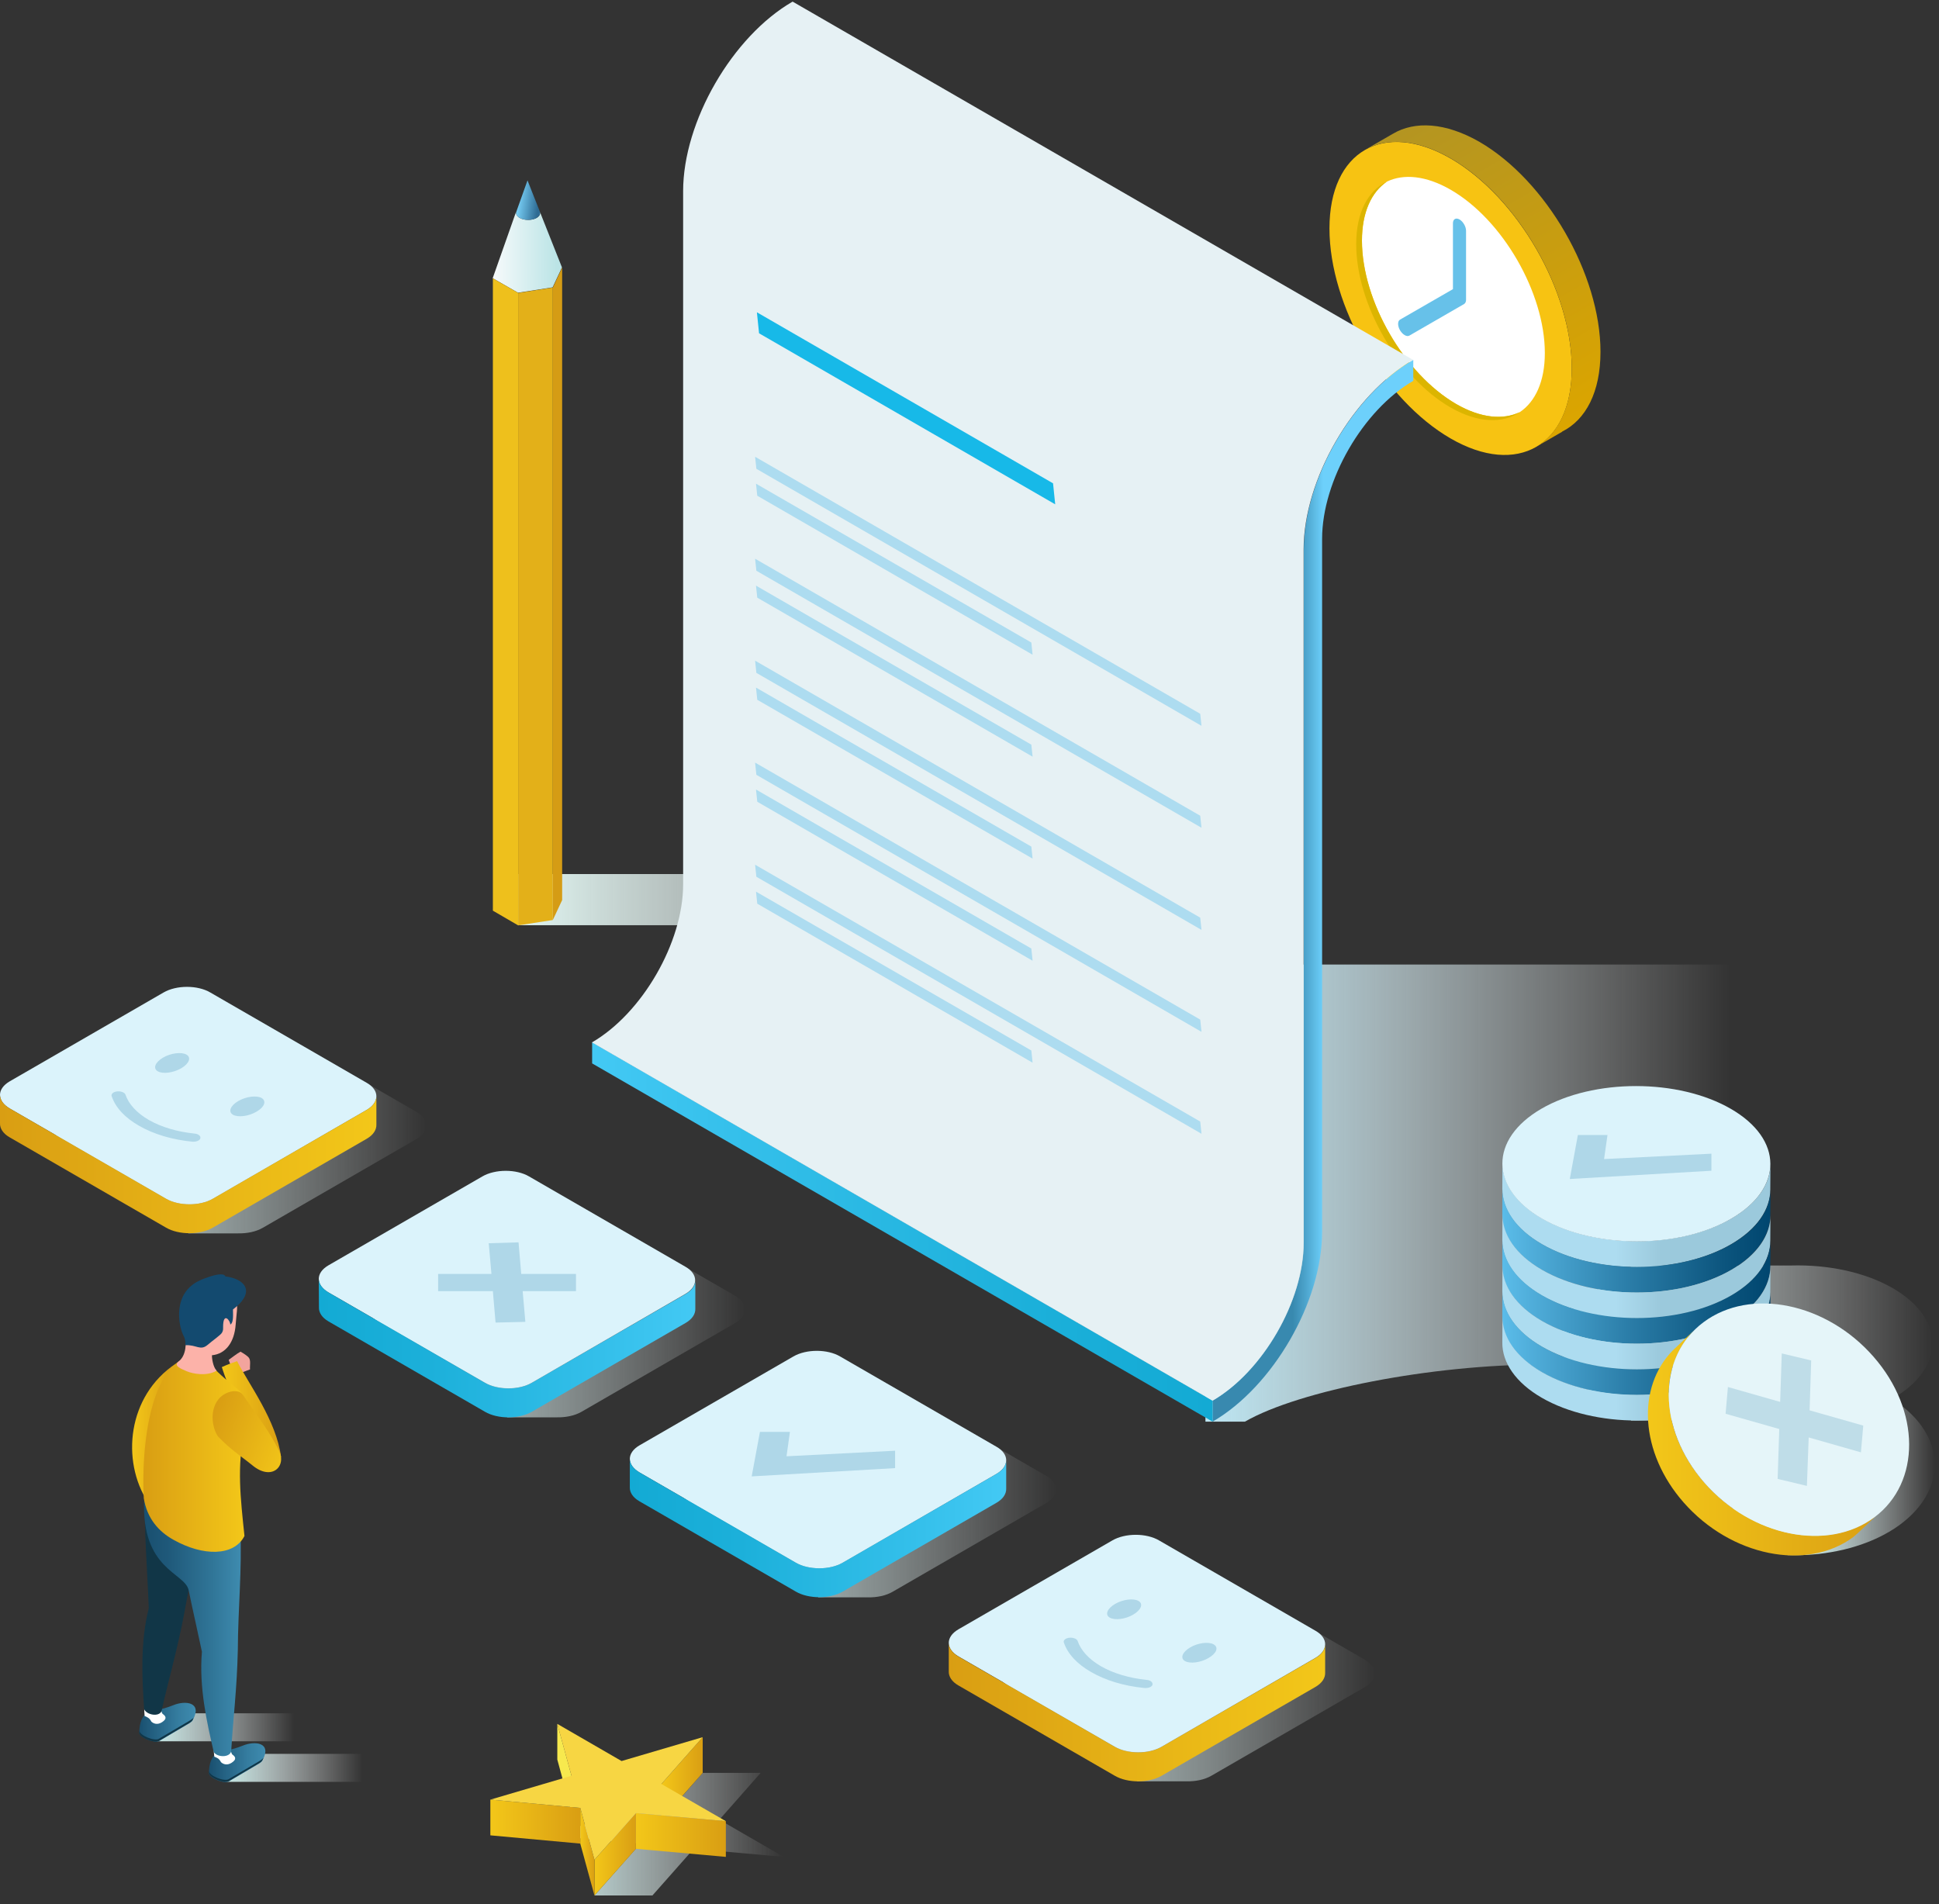 <?xml version="1.0" encoding="utf-8"?>
<!-- Generator: Adobe Illustrator 26.2.1, SVG Export Plug-In . SVG Version: 6.00 Build 0)  -->
<svg version="1.1" xmlns="http://www.w3.org/2000/svg" xmlns:xlink="http://www.w3.org/1999/xlink" x="0px" y="0px"
	 viewBox="0 0 1080.3 1061" style="enable-background:new 0 0 1080.3 1061;" xml:space="preserve">
<rect x="0" y="0" width="1080.3" height="1061" fill="#333333" stroke="none"/>
<style type="text/css">
	.st0{fill:url(#SVGID_1_);}
	.st1{fill:url(#SVGID_00000180351699793934871460000017690019561925485954_);}
	.st2{fill:url(#SVGID_00000142154618662986565450000010644315776220795576_);}
	.st3{fill:#E3B019;}
	.st4{fill:#D59C15;}
	.st5{fill:#EEC01C;}
	.st6{fill:url(#SVGID_00000090260133516968809240000017207040868990645897_);}
	.st7{fill:url(#SVGID_00000016790711891546313610000017669619367237171613_);}
	.st8{fill:#F7E94E;}
	.st9{fill:url(#SVGID_00000024723549166254438120000001950255915216391066_);}
	.st10{fill:url(#SVGID_00000060720430157202699100000017012719337603986821_);}
	.st11{fill:url(#SVGID_00000067943376605177177140000014675243460977921668_);}
	.st12{fill:url(#SVGID_00000083055206514072236990000015356087754721266109_);}
	.st13{fill:url(#SVGID_00000046302610584068677840000018201546408285022125_);}
	.st14{fill:#F7D643;}
	.st15{fill:url(#SVGID_00000049212183360194774790000015565190987437190840_);}
	.st16{fill:#DBF3FB;}
	.st17{fill:url(#SVGID_00000017512409285349571720000011846351562474536834_);}
	.st18{fill:url(#SVGID_00000109011334956175955650000011314602710599955603_);}
	.st19{fill:url(#SVGID_00000173160449378125089450000015338223280853946792_);}
	.st20{fill:#AFD7E8;}
	.st21{fill:url(#SVGID_00000018959981214723292240000018377548572505130164_);}
	.st22{fill:url(#SVGID_00000084532288992662191020000013815257367891738786_);}
	.st23{fill:url(#SVGID_00000037662973543356205510000001744510750534539707_);}
	.st24{fill:url(#SVGID_00000023998671058937179620000015871257648992464568_);}
	.st25{fill:#F7C312;}
	.st26{fill:url(#SVGID_00000127004548854287131380000013652151726087859336_);}
	.st27{fill:#FFFFFF;}
	.st28{fill:#DCB500;}
	.st29{fill:url(#SVGID_00000180341488661014456590000013029045456284783244_);}
	.st30{fill:url(#SVGID_00000178180470581488457200000018238268638361430449_);}
	.st31{fill:url(#SVGID_00000143618252873367651730000011558128852982624408_);}
	.st32{fill:url(#SVGID_00000085952240163271120820000017146080085623858581_);}
	.st33{fill:url(#SVGID_00000150816902986021775870000009354394388188801927_);}
	.st34{fill:url(#SVGID_00000008148213008293377790000003061006436954888834_);}
	.st35{fill:url(#SVGID_00000051355887077667858880000008019321755431760831_);}
	.st36{fill:url(#SVGID_00000143611403125613638790000002498845756911499401_);}
	.st37{fill:url(#SVGID_00000122679198081941792210000015998086541033860490_);}
	.st38{fill:url(#SVGID_00000012451899424987699550000000546647098110704312_);}
	.st39{fill:url(#SVGID_00000158029221026082714300000000695160177426215588_);}
	.st40{fill:#E5F5F9;}
	.st41{fill:#BFDDE8;}
	.st42{fill:url(#SVGID_00000127007980306231328370000006147519873944025240_);}
	.st43{fill:url(#SVGID_00000042009664060166316600000014459554900828348805_);}
	.st44{fill:#E6F1F4;}
	.st45{fill:#17B9E8;}
	.st46{fill:#ADDCF0;}
	.st47{fill:url(#SVGID_00000058571528667067455530000012391169287877325188_);}
	.st48{fill:url(#SVGID_00000160900985499851136590000015855453529868116916_);}
	.st49{fill:url(#SVGID_00000012474244829854514720000004901347506885427383_);}
	.st50{fill:#103647;}
	.st51{fill:#113647;}
	.st52{fill:url(#SVGID_00000053534501600226774140000000666776673232269977_);}
	.st53{fill:url(#SVGID_00000032613035750001003240000016197796244289009077_);}
	.st54{fill:url(#SVGID_00000018919512412260159750000006976766991251249296_);}
	.st55{fill:#F2A49D;}
	.st56{fill:url(#SVGID_00000181805280011834355540000001458768027982029455_);}
	.st57{fill:url(#SVGID_00000173159629154313508750000008927283880808426635_);}
	.st58{fill:#FCB2A9;}
	.st59{fill:#134A6F;}
	.st60{fill:url(#SVGID_00000054232074682551539680000001226929125604815756_);}
</style>
<g id="Ebene_2">
</g>
<g id="Ebene_1">
	<g>
		
			<linearGradient id="SVGID_1_" gradientUnits="userSpaceOnUse" x1="288.7" y1="560.75" x2="595.6" y2="560.75" gradientTransform="matrix(1 0 0 -1 0 1062)">
			<stop  offset="5.617980e-03" style="stop-color:#DFF4F0"/>
			<stop  offset="1" style="stop-color:#FFFFFF;stop-opacity:0"/>
		</linearGradient>
		<rect x="288.7" y="487" class="st0" width="306.9" height="28.5"/>
		<g>
			
				<linearGradient id="SVGID_00000071545538827206513300000002976804132326485424_" gradientUnits="userSpaceOnUse" x1="255.571" y1="241.744" x2="238.001" y2="272.568" gradientTransform="matrix(0.5 0.866 -0.866 0.5 391.849 -201.733)">
				<stop  offset="0" style="stop-color:#BBE4E6"/>
				<stop  offset="1" style="stop-color:#F6FAFB"/>
			</linearGradient>
			<path style="fill:url(#SVGID_00000071545538827206513300000002976804132326485424_);" d="M289.5,121.4c2.6,1.5,6.9,1.5,9.5,0
				c1.6-0.9,2.2-2.2,1.8-3.4l12.3,31l-5.2,11.1l-19.3,3l-14.1-8.1l13-36.9C287.4,119.3,288,120.5,289.5,121.4z"/>
			
				<linearGradient id="SVGID_00000072969490769762755300000005539677491413342104_" gradientUnits="userSpaceOnUse" x1="226.166" y1="236.515" x2="218.768" y2="246.071" gradientTransform="matrix(0.5 0.866 -0.866 0.5 391.849 -201.733)">
				<stop  offset="0" style="stop-color:#2E6B93"/>
				<stop  offset="1" style="stop-color:#7CD4FB"/>
			</linearGradient>
			<path style="fill:url(#SVGID_00000072969490769762755300000005539677491413342104_);" d="M289.5,121.4c-1.5-0.9-2.1-2.1-1.9-3.2
				l0.2-0.6l6.1-17.1l6.8,17.2l0.1,0.3c0.3,1.2-0.3,2.4-1.8,3.4C296.4,122.9,292.2,122.9,289.5,121.4z"/>
			<polygon class="st3" points="308,512.6 308,160.2 288.7,163.2 288.7,515.6 			"/>
			<polygon class="st4" points="313.2,501.5 313.2,149.1 308,160.2 308,512.6 			"/>
			<polygon class="st5" points="288.7,515.6 288.7,163.2 274.6,155.1 274.6,507.4 			"/>
		</g>
		
			<linearGradient id="SVGID_00000005984718487660431510000015615453759009886337_" gradientUnits="userSpaceOnUse" x1="671.6" y1="397.25" x2="1077.5" y2="397.25" gradientTransform="matrix(1 0 0 -1 0 1062)">
			<stop  offset="0" style="stop-color:#BDE7F4"/>
			<stop  offset="0.279" style="stop-color:#DDF3F9;stop-opacity:0.613"/>
			<stop  offset="0.553" style="stop-color:#F6FCFD;stop-opacity:0.231"/>
			<stop  offset="0.72" style="stop-color:#FFFFFF;stop-opacity:0"/>
		</linearGradient>
		<path style="fill:url(#SVGID_00000005984718487660431510000015615453759009886337_);" d="M671.6,537.5v254.6h22
			c30.4-17.5,104.5-31.8,165.2-31.8h218.7v-6.4V543.8v-6.4H671.6V537.5z M759.3,764.7L759.3,764.7L759.3,764.7L759.3,764.7z"/>
		
			<linearGradient id="SVGID_00000093883154715487347110000018181326024183288960_" gradientUnits="userSpaceOnUse" x1="305.5" y1="43.75" x2="436.6" y2="43.75" gradientTransform="matrix(1 0 0 -1 0 1062)">
			<stop  offset="0" style="stop-color:#C4E9E7"/>
			<stop  offset="0.191" style="stop-color:#D2EEED;stop-opacity:0.809"/>
			<stop  offset="0.713" style="stop-color:#F3FAFA;stop-opacity:0.287"/>
			<stop  offset="1" style="stop-color:#FFFFFF;stop-opacity:0"/>
		</linearGradient>
		<polygon style="fill:url(#SVGID_00000093883154715487347110000018181326024183288960_);" points="436.6,1034.6 436.6,1034.6 
			400.8,1013.9 423.8,987.8 423.8,987.8 423.8,987.8 391.5,987.8 380.2,1000.7 378.6,1001.1 342.7,980.4 350.7,1009.4 305.5,1022.6 
			355.6,1027.2 355.9,1028.2 331.2,1056.1 363.5,1056.1 386.5,1030.1 		"/>
		<g>
			<polygon class="st8" points="310.5,960.5 310.5,980.4 318.4,1009.4 318.4,989.4 			"/>
			
				<linearGradient id="SVGID_00000164511741685421182300000002730271375034246288_" gradientUnits="userSpaceOnUse" x1="368.5" y1="71.1" x2="391.527" y2="71.1" gradientTransform="matrix(1 0 0 -1 0 1062)">
				<stop  offset="0" style="stop-color:#F3C719"/>
				<stop  offset="1" style="stop-color:#D99E13"/>
			</linearGradient>
			<polygon style="fill:url(#SVGID_00000164511741685421182300000002730271375034246288_);" points="391.5,967.9 391.5,987.8 
				368.5,1013.9 368.5,994 			"/>
			
				<linearGradient id="SVGID_00000134956466197491983660000012204181490518906004_" gradientUnits="userSpaceOnUse" x1="354.3" y1="39.6" x2="404.4" y2="39.6" gradientTransform="matrix(1 0 0 -1 0 1062)">
				<stop  offset="0" style="stop-color:#F3C719"/>
				<stop  offset="1" style="stop-color:#D99E13"/>
			</linearGradient>
			<polygon style="fill:url(#SVGID_00000134956466197491983660000012204181490518906004_);" points="354.3,1010.2 354.3,1030.1 
				404.4,1034.6 404.4,1014.7 			"/>
			
				<linearGradient id="SVGID_00000059992886850650418810000014815989687648105913_" gradientUnits="userSpaceOnUse" x1="273.2" y1="47.05" x2="323.3" y2="47.05" gradientTransform="matrix(1 0 0 -1 0 1062)">
				<stop  offset="0" style="stop-color:#F3C719"/>
				<stop  offset="1" style="stop-color:#D99E13"/>
			</linearGradient>
			<polygon style="fill:url(#SVGID_00000059992886850650418810000014815989687648105913_);" points="273.2,1002.7 273.2,1022.6 
				323.3,1027.2 323.3,1007.3 			"/>
			
				<linearGradient id="SVGID_00000062887252969153265310000000313096373767041721_" gradientUnits="userSpaceOnUse" x1="331.238" y1="28.85" x2="354.264" y2="28.85" gradientTransform="matrix(1 0 0 -1 0 1062)">
				<stop  offset="0" style="stop-color:#F3C719"/>
				<stop  offset="1" style="stop-color:#D99E13"/>
			</linearGradient>
			<polygon style="fill:url(#SVGID_00000062887252969153265310000000313096373767041721_);" points="354.3,1010.2 354.3,1030.1 
				331.2,1056.1 331.2,1036.2 			"/>
			
				<linearGradient id="SVGID_00000142857488143090819400000006135381900251633028_" gradientUnits="userSpaceOnUse" x1="323.3" y1="30.3" x2="331.233" y2="30.3" gradientTransform="matrix(1 0 0 -1 0 1062)">
				<stop  offset="0" style="stop-color:#F3C719"/>
				<stop  offset="1" style="stop-color:#D99E13"/>
			</linearGradient>
			<polygon style="fill:url(#SVGID_00000142857488143090819400000006135381900251633028_);" points="331.2,1036.2 331.2,1056.1 
				323.3,1027.2 323.3,1007.3 			"/>
			<polygon class="st14" points="391.5,967.9 368.5,994 404.4,1014.7 354.3,1010.2 331.2,1036.2 323.3,1007.3 273.2,1002.7 
				318.4,989.4 310.5,960.5 346.3,981.2 			"/>
		</g>
		
			<linearGradient id="SVGID_00000165937037653729447190000007658091915685056138_" gradientUnits="userSpaceOnUse" x1="205.3" y1="332.872" x2="415.013" y2="332.872" gradientTransform="matrix(1 0 0 -1 0 1062)">
			<stop  offset="0" style="stop-color:#C4E4E3"/>
			<stop  offset="0.254" style="stop-color:#CEE8E8;stop-opacity:0.746"/>
			<stop  offset="0.677" style="stop-color:#E7F4F4;stop-opacity:0.323"/>
			<stop  offset="1" style="stop-color:#FFFFFF;stop-opacity:0"/>
		</linearGradient>
		<path style="fill:url(#SVGID_00000165937037653729447190000007658091915685056138_);" d="M409.6,722l-87.1-50.3
			c-7.2-4.2-18.9-4.2-26.1,0l-85.7,49.5c-7.2,4.2-7.2,10.9,0,15.1l71.8,41.5v11.9h27.7l0,0c5,0.1,10-0.9,13.8-3.1l85.7-49.5
			C416.8,733,416.8,726.2,409.6,722z"/>
		<path class="st16" d="M296.3,770.4c-7.2,4.2-19,4.1-26.1,0L183,720.1c-7.2-4.2-7.2-10.9,0-15.1l85.7-49.5c7.2-4.2,19-4.2,26.1,0
			l87.1,50.3c7.2,4.1,7.2,10.9,0,15.1L296.3,770.4z"/>
		
			<linearGradient id="SVGID_00000048492516113606494970000011986746450064811932_" gradientUnits="userSpaceOnUse" x1="-66.561" y1="216.632" x2="38.343" y2="398.331" gradientTransform="matrix(-0.5 -0.866 -0.866 0.5 541.727 585.246)">
			<stop  offset="0" style="stop-color:#43C9F4"/>
			<stop  offset="0.225" style="stop-color:#35C0EB"/>
			<stop  offset="0.707" style="stop-color:#1CB0DA"/>
			<stop  offset="1" style="stop-color:#13AAD4"/>
		</linearGradient>
		<path style="fill:url(#SVGID_00000048492516113606494970000011986746450064811932_);" d="M177.7,728.5L177.7,728.5
			c-0.1,2.8,1.7,5.7,5.4,7.8l87.1,50.3c7.2,4.2,19,4.1,26.1,0l85.7-49.5c3.8-2.2,5.5-5.1,5.4-7.9v-15.4c-0.2,2.6-1.9,5.2-5.4,7.2
			l-85.7,49.5c-7.2,4.2-19,4.1-26.1,0L183,720.1c-3.5-2.1-5.3-4.7-5.4-7.4L177.7,728.5z"/>
		
			<linearGradient id="SVGID_00000081640876761698096220000011322648329986003645_" gradientUnits="userSpaceOnUse" x1="378.6" y1="232.572" x2="588.313" y2="232.572" gradientTransform="matrix(1 0 0 -1 0 1062)">
			<stop  offset="0" style="stop-color:#C4E4E3"/>
			<stop  offset="0.254" style="stop-color:#CEE8E8;stop-opacity:0.746"/>
			<stop  offset="0.677" style="stop-color:#E7F4F4;stop-opacity:0.323"/>
			<stop  offset="1" style="stop-color:#FFFFFF;stop-opacity:0"/>
		</linearGradient>
		<path style="fill:url(#SVGID_00000081640876761698096220000011322648329986003645_);" d="M582.9,822.3L495.8,772
			c-7.2-4.2-18.9-4.2-26.1,0L384,821.5c-7.2,4.2-7.2,10.9,0,15.1l71.8,41.5V890h27.7l0,0c5,0.1,10-0.9,13.8-3.1l85.7-49.5
			C590.1,833.2,590.1,826.4,582.9,822.3z"/>
		<path class="st16" d="M469.5,870.7c-7.2,4.2-19,4.1-26.1,0l-87.1-50.3c-7.2-4.2-7.2-10.9,0-15.1l85.7-49.5c7.2-4.2,19-4.2,26.1,0
			l87.1,50.3c7.2,4.1,7.2,10.9,0,15.1L469.5,870.7z"/>
		
			<linearGradient id="SVGID_00000109733085286842030980000010149524238174682297_" gradientUnits="userSpaceOnUse" x1="-239.986" y1="116.761" x2="-135.129" y2="298.378" gradientTransform="matrix(-0.5 -0.866 -0.866 0.5 541.727 585.246)">
			<stop  offset="0" style="stop-color:#43C9F4"/>
			<stop  offset="0.225" style="stop-color:#35C0EB"/>
			<stop  offset="0.707" style="stop-color:#1CB0DA"/>
			<stop  offset="1" style="stop-color:#13AAD4"/>
		</linearGradient>
		<path style="fill:url(#SVGID_00000109733085286842030980000010149524238174682297_);" d="M350.9,828.7L350.9,828.7
			c-0.1,2.8,1.7,5.7,5.4,7.8l87.1,50.3c7.2,4.2,19,4.1,26.1,0l85.7-49.5c3.8-2.2,5.5-5.1,5.4-7.9V814c-0.2,2.6-1.9,5.2-5.4,7.2
			l-85.7,49.5c-7.2,4.2-19,4.1-26.1,0l-87.1-50.3c-3.5-2.1-5.3-4.7-5.4-7.4V828.7z"/>
		<polygon class="st20" points="498.7,808.3 438.2,811.4 440.1,797.8 423.4,797.8 418.8,822.6 498.7,818 		"/>
		
			<linearGradient id="SVGID_00000033334800307444092850000011844739927268353199_" gradientUnits="userSpaceOnUse" x1="556.2" y1="130.072" x2="765.913" y2="130.072" gradientTransform="matrix(1 0 0 -1 0 1062)">
			<stop  offset="0" style="stop-color:#C4E4E3"/>
			<stop  offset="0.254" style="stop-color:#CEE8E8;stop-opacity:0.746"/>
			<stop  offset="0.677" style="stop-color:#E7F4F4;stop-opacity:0.323"/>
			<stop  offset="1" style="stop-color:#FFFFFF;stop-opacity:0"/>
		</linearGradient>
		<path style="fill:url(#SVGID_00000033334800307444092850000011844739927268353199_);" d="M760.5,924.8l-87.1-50.3
			c-7.2-4.2-18.9-4.2-26.1,0L561.6,924c-7.2,4.2-7.2,10.9,0,15.1l71.8,41.5v11.9h27.7l0,0c5,0.1,10-0.9,13.8-3.1l85.7-49.5
			C767.7,935.8,767.7,929,760.5,924.8z"/>
		<path class="st16" d="M647.2,973.2c-7.2,4.2-19,4.1-26.1,0L534,922.9c-7.2-4.2-7.2-10.9,0-15.1l85.7-49.5c7.2-4.2,19-4.2,26.1,0
			l87.1,50.3c7.2,4.1,7.2,10.9,0,15.1L647.2,973.2z"/>
		
			<linearGradient id="SVGID_00000124129087130127986380000011103170347888966051_" gradientUnits="userSpaceOnUse" x1="-417.695" y1="14.168" x2="-312.839" y2="195.785" gradientTransform="matrix(-0.5 -0.866 -0.866 0.5 541.727 585.246)">
			<stop  offset="0" style="stop-color:#F3C719"/>
			<stop  offset="1" style="stop-color:#D99E13"/>
		</linearGradient>
		<path style="fill:url(#SVGID_00000124129087130127986380000011103170347888966051_);" d="M528.6,931.3L528.6,931.3
			c-0.1,2.8,1.7,5.7,5.4,7.8l87.1,50.3c7.2,4.2,19,4.1,26.1,0l85.7-49.5c3.8-2.2,5.5-5.1,5.4-7.9v-15.4c-0.2,2.6-1.9,5.2-5.4,7.2
			l-85.7,49.5c-7.2,4.2-19,4.1-26.1,0L534,923c-3.5-2.1-5.3-4.7-5.4-7.4V931.3z"/>
		
			<linearGradient id="SVGID_00000156568742527310490680000011605563456999476107_" gradientUnits="userSpaceOnUse" x1="27.7" y1="435.372" x2="237.413" y2="435.372" gradientTransform="matrix(1 0 0 -1 0 1062)">
			<stop  offset="0" style="stop-color:#C4E4E3"/>
			<stop  offset="0.254" style="stop-color:#CEE8E8;stop-opacity:0.746"/>
			<stop  offset="0.677" style="stop-color:#E7F4F4;stop-opacity:0.323"/>
			<stop  offset="1" style="stop-color:#FFFFFF;stop-opacity:0"/>
		</linearGradient>
		<path style="fill:url(#SVGID_00000156568742527310490680000011605563456999476107_);" d="M232,619.5l-87.1-50.3
			c-7.2-4.2-18.9-4.2-26.1,0l-85.7,49.5c-7.2,4.2-7.2,10.9,0,15.1l71.8,41.5v11.9h27.7l0,0c5,0.1,10-0.9,13.8-3.1l85.7-49.5
			C239.2,630.4,239.2,623.6,232,619.5z"/>
		<path class="st16" d="M118.6,667.9c-7.2,4.2-19,4.1-26.1,0L5.4,617.6c-7.2-4.2-7.2-10.9,0-15.1L91.1,553c7.2-4.2,19-4.2,26.1,0
			l87.1,50.3c7.2,4.1,7.2,10.9,0,15.1L118.6,667.9z"/>
		
			<linearGradient id="SVGID_00000100342394499577063610000002888760774970847880_" gradientUnits="userSpaceOnUse" x1="111.105" y1="319.25" x2="215.961" y2="500.866" gradientTransform="matrix(-0.5 -0.866 -0.866 0.5 541.727 585.246)">
			<stop  offset="0" style="stop-color:#F3C719"/>
			<stop  offset="1" style="stop-color:#D99E13"/>
		</linearGradient>
		<path style="fill:url(#SVGID_00000100342394499577063610000002888760774970847880_);" d="M0,625.9L0,625.9
			c-0.1,2.8,1.7,5.7,5.4,7.8L92.5,684c7.2,4.2,19,4.1,26.1,0l85.7-49.5c3.8-2.2,5.5-5.1,5.4-7.9v-15.4c-0.2,2.6-1.9,5.2-5.4,7.2
			l-85.7,49.5c-7.2,4.2-19,4.1-26.1,0L5.4,617.6c-3.5-2.1-5.3-4.7-5.4-7.4V625.9z"/>
		<polygon class="st20" points="292.7,736.5 291.2,719.4 320.9,719.4 320.9,709.8 290.4,709.8 288.9,692.2 272.3,692.7 273.8,709.8 
			244.1,709.8 244.1,719.4 274.6,719.4 276.1,736.9 		"/>
		<path class="st20" d="M638.9,936c-9.7-1-18.5-3.6-25.5-7.6c-6.7-3.9-11.2-8.8-13-14.1c-0.4-1.2-2.5-2-4.6-1.8s-3.5,1.4-3.1,2.6
			c2.1,6.3,7.3,12,15.2,16.5c8.1,4.7,18.4,7.8,29.7,8.9c2.1,0.2,4.2-0.6,4.5-1.8C642.4,937.3,641,936.2,638.9,936z M676.2,916.2
			c-2.8-1.6-8.7-0.9-13.1,1.7c-4.4,2.6-5.7,6-2.9,7.6s8.7,0.9,13.1-1.7C677.8,921.2,679.1,917.9,676.2,916.2z M631.4,899.6
			c4.4-2.6,5.7-6,2.9-7.6s-8.7-0.9-13.1,1.7c-4.4,2.6-5.7,6-2.9,7.6C621.1,902.9,627,902.2,631.4,899.6z"/>
		<path class="st20" d="M108.4,631.6c-9.7-1-18.5-3.6-25.5-7.6c-6.7-3.9-11.2-8.8-13-14.1c-0.4-1.2-2.5-2-4.6-1.8s-3.5,1.4-3.1,2.6
			c2.1,6.3,7.3,12,15.2,16.5c8.1,4.7,18.4,7.8,29.7,8.9c2.1,0.2,4.2-0.6,4.5-1.8C112,633,110.6,631.8,108.4,631.6z M145.8,611.8
			c-2.8-1.6-8.7-0.9-13.1,1.7c-4.4,2.6-5.7,6-2.9,7.6s8.7,0.9,13.1-1.7C147.3,616.9,148.6,613.5,145.8,611.8z M101,595.2
			c4.4-2.6,5.7-6,2.9-7.6c-2.8-1.6-8.7-0.9-13.1,1.7c-4.4,2.6-5.7,6-2.9,7.6S96.5,597.8,101,595.2z"/>
		<path class="st25" d="M875.7,205.3c0-43.1-30.2-95.4-67.5-117c-37.3-21.5-67.5-4.1-67.5,39s30.2,95.4,67.5,117
			C845.4,265.8,875.7,248.3,875.7,205.3z"/>
		
			<linearGradient id="SVGID_00000147922195852127348480000008521432776356442271_" gradientUnits="userSpaceOnUse" x1="93.669" y1="831.036" x2="189.159" y2="996.429" gradientTransform="matrix(-1 0 0 -1 980.658 1062)">
			<stop  offset="0" style="stop-color:#DBA500"/>
			<stop  offset="0.994" style="stop-color:#B49521"/>
		</linearGradient>
		<path style="fill:url(#SVGID_00000147922195852127348480000008521432776356442271_);" d="M776.1,74.5l-15.6,9
			c12.2-7,29.1-6,47.7,4.7c37.3,21.5,67.5,73.9,67.5,117c0,21.1-7.3,36-19.1,43.3l13.7-7.9v-0.1c13.2-6.6,21.4-22,21.4-44.5
			c0-43.1-30.2-95.4-67.5-117C805.3,68.2,788.3,67.3,776.1,74.5L776.1,74.5z M760.1,83.7L760.1,83.7c0.1,0,0.2-0.1,0.3-0.1
			L760.1,83.7z M855.2,249.3c-0.3,0.2-0.6,0.3-0.9,0.4v0.1L855.2,249.3z"/>
		<path class="st27" d="M758.8,134.1c0-15.8,5.3-27.1,13.9-32.9c9.3-4.5,21.8-3.4,35.5,4.5c29,16.7,52.5,57.5,52.5,91
			c0,15.8-5.3,27.1-13.9,32.9c-9.3,4.5-21.8,3.4-35.5-4.5C782.3,208.3,758.8,167.6,758.8,134.1z"/>
		<path class="st28" d="M772.7,101.2c-8.6,5.8-13.9,17.1-13.9,32.9c0,33.5,23.5,74.2,52.5,91c13.7,7.9,26.1,9,35.5,4.5
			c-9.6,6.5-23.3,6.2-38.7-2.6c-29-16.7-52.5-57.5-52.5-91C755.6,118.3,762.2,106.2,772.7,101.2z"/>
		
			<linearGradient id="SVGID_00000144326014902525225720000007476344856197181319_" gradientUnits="userSpaceOnUse" x1="195.208" y1="872.806" x2="154.96" y2="936.013" gradientTransform="matrix(-1 0 0 -1 980.658 1062)">
			<stop  offset="5.617980e-03" style="stop-color:#67C1E9"/>
			<stop  offset="1" style="stop-color:#67C1E9"/>
		</linearGradient>
		<path style="fill:url(#SVGID_00000144326014902525225720000007476344856197181319_);" d="M780,178.1l29.5-17v-36.7
			c0-2.3,1.6-3.3,3.7-2.1c2,1.2,3.6,4,3.6,6.3v38.5c0,0.5-0.1,1-0.3,1.4s-0.5,0.7-0.8,0.9L785.2,187c-1.4,0.8-3.7-0.5-5.2-3
			C778.6,181.6,778.6,178.9,780,178.1z"/>
		
			<linearGradient id="SVGID_00000008848751517046938080000001741652181375619201_" gradientUnits="userSpaceOnUse" x1="869.999" y1="313.728" x2="1076.576" y2="313.728" gradientTransform="matrix(1 0 0 -1 0 1062)">
			<stop  offset="0" style="stop-color:#C2E6E4"/>
			<stop  offset="9.856391e-02" style="stop-color:#CBEAE8;stop-opacity:0.901"/>
			<stop  offset="0.457" style="stop-color:#E8F5F5;stop-opacity:0.543"/>
			<stop  offset="0.77" style="stop-color:#F9FCFC;stop-opacity:0.23"/>
			<stop  offset="1" style="stop-color:#FFFFFF;stop-opacity:0"/>
		</linearGradient>
		<path style="fill:url(#SVGID_00000008848751517046938080000001741652181375619201_);" d="M1054.5,717.7
			c-15.6-9-36.4-13.2-56.7-12.6h-89.2v5.2c-6.1,1.9-11.8,4.4-16.9,7.3c-29.1,16.9-28.9,44.3,0.4,61.2c5,2.9,10.6,5.3,16.6,7.2v5.5
			H993c18.4-0.3,48-4.5,62-12.6C1083.9,762,1083.8,734.6,1054.5,717.7z"/>
		<g>
			
				<linearGradient id="SVGID_00000105422746014855799940000004097031005921270917_" gradientUnits="userSpaceOnUse" x1="836.999" y1="384.975" x2="986.4" y2="384.975" gradientTransform="matrix(1 0 0 -1 0 1062)">
				<stop  offset="0.423" style="stop-color:#ADDCF0"/>
				<stop  offset="0.592" style="stop-color:#9BC9DC"/>
			</linearGradient>
			<path style="fill:url(#SVGID_00000105422746014855799940000004097031005921270917_);" d="M859,693.2c-14.7-8.5-22.1-19.7-22-30.8
				l0.1-14.3c0,11.2,7.3,22.3,22,30.8c29.3,16.9,76.5,16.9,105.6,0c14.4-8.4,21.7-19.4,21.7-30.4l-0.1,14.3c0,11-7.3,22-21.7,30.4
				C935.6,710.2,888.3,710.2,859,693.2z"/>
			
				<linearGradient id="SVGID_00000049194925001734154230000017495250157831780998_" gradientUnits="userSpaceOnUse" x1="836.999" y1="370.712" x2="986.4" y2="370.712" gradientTransform="matrix(1 0 0 -1 0 1062)">
				<stop  offset="0" style="stop-color:#5BBCE9"/>
				<stop  offset="7.285655e-03" style="stop-color:#5ABBE8"/>
				<stop  offset="0.479" style="stop-color:#2A7CA7"/>
				<stop  offset="0.823" style="stop-color:#0C557E"/>
				<stop  offset="1" style="stop-color:#00466F"/>
			</linearGradient>
			<path style="fill:url(#SVGID_00000049194925001734154230000017495250157831780998_);" d="M859,707.5c-14.7-8.5-22.1-19.7-22-30.8
				l0.1-14.3c0,11.2,7.3,22.3,22,30.8c29.3,16.9,76.5,16.9,105.6,0c14.4-8.4,21.7-19.4,21.7-30.4l-0.1,14.3c0,11-7.3,22-21.7,30.4
				C935.6,724.4,888.3,724.4,859,707.5z"/>
			
				<linearGradient id="SVGID_00000107590665513721696540000003333379619639406248_" gradientUnits="userSpaceOnUse" x1="836.999" y1="356.413" x2="986.4" y2="356.413" gradientTransform="matrix(1 0 0 -1 0 1062)">
				<stop  offset="0.423" style="stop-color:#ADDCF0"/>
				<stop  offset="0.592" style="stop-color:#9BC9DC"/>
			</linearGradient>
			<path style="fill:url(#SVGID_00000107590665513721696540000003333379619639406248_);" d="M859,721.8c-14.7-8.5-22.1-19.7-22-30.8
				l0.1-14.3c0,11.2,7.3,22.3,22,30.8c29.3,16.9,76.5,16.9,105.6,0c14.4-8.4,21.7-19.4,21.7-30.4l-0.1,14.3c0,11-7.3,22-21.7,30.4
				C935.6,738.7,888.3,738.7,859,721.8z"/>
			
				<linearGradient id="SVGID_00000063595412864922434810000007016915666306331800_" gradientUnits="userSpaceOnUse" x1="836.999" y1="342.212" x2="986.4" y2="342.212" gradientTransform="matrix(1 0 0 -1 0 1062)">
				<stop  offset="0" style="stop-color:#5BBCE9"/>
				<stop  offset="7.285655e-03" style="stop-color:#5ABBE8"/>
				<stop  offset="0.479" style="stop-color:#2A7CA7"/>
				<stop  offset="0.823" style="stop-color:#0C557E"/>
				<stop  offset="1" style="stop-color:#00466F"/>
			</linearGradient>
			<path style="fill:url(#SVGID_00000063595412864922434810000007016915666306331800_);" d="M859,736c-14.7-8.5-22.1-19.7-22-30.8
				l0.1-14.3c0,11.2,7.3,22.3,22,30.8c29.3,16.9,76.5,16.9,105.6,0c14.4-8.4,21.7-19.4,21.7-30.4l-0.1,14.3c0,11-7.3,22-21.7,30.4
				C935.6,752.9,888.3,752.9,859,736z"/>
			
				<linearGradient id="SVGID_00000046305786078854314720000015098589397241336995_" gradientUnits="userSpaceOnUse" x1="836.999" y1="327.913" x2="986.4" y2="327.913" gradientTransform="matrix(1 0 0 -1 0 1062)">
				<stop  offset="0.423" style="stop-color:#ADDCF0"/>
				<stop  offset="0.592" style="stop-color:#9BC9DC"/>
			</linearGradient>
			<path style="fill:url(#SVGID_00000046305786078854314720000015098589397241336995_);" d="M859,750.3c-14.7-8.5-22.1-19.7-22-30.8
				l0.1-14.3c0,11.2,7.3,22.3,22,30.8c29.3,16.9,76.5,16.9,105.6,0c14.4-8.4,21.7-19.4,21.7-30.4l-0.1,14.3c0,11-7.3,22-21.7,30.4
				C935.6,767.2,888.3,767.2,859,750.3z"/>
			
				<linearGradient id="SVGID_00000096743088022178439370000002437644982451269297_" gradientUnits="userSpaceOnUse" x1="836.999" y1="313.613" x2="986.4" y2="313.613" gradientTransform="matrix(1 0 0 -1 0 1062)">
				<stop  offset="0" style="stop-color:#5BBCE9"/>
				<stop  offset="7.285655e-03" style="stop-color:#5ABBE8"/>
				<stop  offset="0.479" style="stop-color:#2A7CA7"/>
				<stop  offset="0.823" style="stop-color:#0C557E"/>
				<stop  offset="1" style="stop-color:#00466F"/>
			</linearGradient>
			<path style="fill:url(#SVGID_00000096743088022178439370000002437644982451269297_);" d="M859,764.6c-14.7-8.5-22.1-19.7-22-30.8
				l0.1-14.3c0,11.2,7.3,22.3,22,30.8c29.3,16.9,76.5,16.9,105.6,0c14.4-8.4,21.7-19.4,21.7-30.4l-0.1,14.3c0,11-7.3,22-21.7,30.4
				C935.6,781.5,888.3,781.5,859,764.6z"/>
			
				<linearGradient id="SVGID_00000166647121854133828870000011573589897492259487_" gradientUnits="userSpaceOnUse" x1="836.999" y1="299.413" x2="986.4" y2="299.413" gradientTransform="matrix(1 0 0 -1 0 1062)">
				<stop  offset="0.423" style="stop-color:#ADDCF0"/>
				<stop  offset="0.592" style="stop-color:#9BC9DC"/>
			</linearGradient>
			<path style="fill:url(#SVGID_00000166647121854133828870000011573589897492259487_);" d="M859,778.8c-14.7-8.5-22.1-19.7-22-30.8
				l0.1-14.3c0,11.2,7.3,22.3,22,30.8c29.3,16.9,76.5,16.9,105.6,0c14.4-8.4,21.7-19.4,21.7-30.4l-0.1,14.3c0,11-7.3,22-21.7,30.4
				C935.6,795.7,888.3,795.7,859,778.8z"/>
			<path class="st16" d="M859.1,679c-29.3-16.9-29.4-44.3-0.4-61.2c29.1-16.9,76.4-16.9,105.6,0c29.3,16.9,29.4,44.3,0.3,61.2
				C935.7,695.9,888.4,695.9,859.1,679z"/>
			<polygon class="st20" points="953.5,642.8 893.7,645.8 895.6,632.4 879.1,632.4 874.6,656.9 953.5,652.3 			"/>
		</g>
		
			<linearGradient id="SVGID_00000062159687859291248040000016105629911345580447_" gradientUnits="userSpaceOnUse" x1="955.6" y1="246.133" x2="1077.913" y2="246.133" gradientTransform="matrix(1 0 0 -1 0 1062)">
			<stop  offset="0.453" style="stop-color:#C4E4E3"/>
			<stop  offset="1" style="stop-color:#FFFFFF;stop-opacity:0"/>
		</linearGradient>
		<path style="fill:url(#SVGID_00000062159687859291248040000016105629911345580447_);" d="M1054.9,780
			c-16.3-10.6-37.9-15.4-59.2-14.7h0.1v6.1c-6.3,2.2-12.3,5.1-17.6,8.6c-30.3,19.8-30.1,51.9,0.4,71.7c5.2,3.4,11.1,6.2,17.3,8.4
			v6.4h6.6c19.2-0.4,38.3-5.3,52.9-14.8C1085.6,831.9,1085.4,799.8,1054.9,780z"/>
		<g>
			
				<linearGradient id="SVGID_00000060007899093252682370000005580257043494627501_" gradientUnits="userSpaceOnUse" x1="918.123" y1="258.363" x2="1052.9" y2="258.363" gradientTransform="matrix(1 0 0 -1 0 1062)">
				<stop  offset="0" style="stop-color:#F3C719"/>
				<stop  offset="1" style="stop-color:#D99E13"/>
			</linearGradient>
			<path style="fill:url(#SVGID_00000060007899093252682370000005580257043494627501_);" d="M949.6,826.1
				c-24.6-28.1-26.4-65-5.1-85.5l-12.4,11.7l0,0c-20.4,20.6-18.5,57,5.9,84.8c26.3,30,68.7,38.6,94.7,19.2
				c1.5-1.1,12.4-11.6,12.4-11.6c-0.3,0.2-0.5,0.4-0.8,0.6C1018.3,864.7,975.9,856.1,949.6,826.1z M1052.9,837L1052.9,837
				L1052.9,837L1052.9,837z"/>
			<path class="st40" d="M949.1,736.7c-26,19.4-25.8,59.4,0.5,89.5c26.3,30,68.7,38.6,94.7,19.2c26-19.4,25.8-59.5-0.5-89.5
				C1017.5,725.8,975.2,717.2,949.1,736.7L949.1,736.7z"/>
		</g>
		<polygon class="st41" points="1038.1,794.3 1036.8,809.2 1007.7,800.9 1006.7,827.9 990.4,824 991.3,796.2 961.4,787.7 
			962.7,772.8 991.8,781.1 992.7,754.1 1009.1,758 1008.2,785.8 		"/>
		
			<linearGradient id="SVGID_00000039134137519731665490000013484048833347025334_" gradientUnits="userSpaceOnUse" x1="675.6" y1="496.3" x2="787.4" y2="496.3">
			<stop  offset="0.4" style="stop-color:#3889AF"/>
			<stop  offset="0.459" style="stop-color:#4BA2CA"/>
			<stop  offset="0.551" style="stop-color:#6DD0FB"/>
		</linearGradient>
		<path style="fill:url(#SVGID_00000039134137519731665490000013484048833347025334_);" d="M675.6,792.1v-11.7
			c28-16.2,50.8-55.6,50.8-88V306.1c0-38.8,27.3-86.2,61-105.6v11.7c-28,16.2-50.8,55.6-50.8,88v386.3
			C736.6,725.3,709.2,772.6,675.6,792.1z"/>
		
			<linearGradient id="SVGID_00000019664182225075865160000015914705303019883433_" gradientUnits="userSpaceOnUse" x1="329.9" y1="375.6" x2="675.6" y2="375.6" gradientTransform="matrix(1 0 0 -1 0 1062)">
			<stop  offset="0" style="stop-color:#43C9F4"/>
			<stop  offset="0.225" style="stop-color:#35C0EB"/>
			<stop  offset="0.707" style="stop-color:#1CB0DA"/>
			<stop  offset="1" style="stop-color:#13AAD4"/>
		</linearGradient>
		<polygon style="fill:url(#SVGID_00000019664182225075865160000015914705303019883433_);" points="675.6,792.1 329.9,592.5 
			329.9,580.7 675.6,780.3 		"/>
		<path class="st44" d="M441.6,0.9c-33.6,19.4-61,66.8-61,105.6v386.3c0,32.3-22.8,71.8-50.8,88l345.7,199.6
			c28-16.2,50.8-55.6,50.8-88V306.1c0-38.8,27.3-86.2,61-105.6L441.6,0.9z"/>
		<polygon class="st45" points="587.9,281 422.9,185.7 421.7,174 586.7,269.3 		"/>
		<g>
			<g>
				<polygon class="st46" points="669.4,404.4 421.4,261.2 420.7,254.5 668.7,397.7 				"/>
				<polygon class="st46" points="575.3,364.8 421.9,276.2 421.2,269.5 574.6,358 				"/>
			</g>
			<g>
				<polygon class="st46" points="669.4,461.2 421.4,318 420.7,311.3 668.7,454.5 				"/>
				<polygon class="st46" points="575.3,421.6 421.9,333 421.2,326.3 574.6,414.9 				"/>
			</g>
			<g>
				<polygon class="st46" points="669.4,518.1 421.4,374.9 420.7,368.1 668.7,511.3 				"/>
				<polygon class="st46" points="575.3,478.4 421.9,389.9 421.2,383.1 574.6,471.7 				"/>
			</g>
			<g>
				<polygon class="st46" points="669.4,574.9 421.4,431.7 420.7,424.9 668.7,568.1 				"/>
				<polygon class="st46" points="575.3,535.3 421.9,446.7 421.2,439.9 574.6,528.5 				"/>
			</g>
			<g>
				<polygon class="st46" points="669.4,631.7 421.4,488.5 420.7,481.8 668.7,624.9 				"/>
				<polygon class="st46" points="575.3,592.1 421.9,503.5 421.2,496.8 574.6,585.3 				"/>
			</g>
		</g>
		
			<linearGradient id="SVGID_00000145773645082628070550000000583871696405297834_" gradientUnits="userSpaceOnUse" x1="335.075" y1="77" x2="420.175" y2="77" gradientTransform="matrix(1 0 0 -1 -209.575 1062)">
			<stop  offset="0" style="stop-color:#C4E8E6"/>
			<stop  offset="9.491751e-02" style="stop-color:#CEECEA;stop-opacity:0.894"/>
			<stop  offset="0.409" style="stop-color:#E9F6F6;stop-opacity:0.545"/>
			<stop  offset="0.687" style="stop-color:#F9FDFD;stop-opacity:0.236"/>
			<stop  offset="0.899" style="stop-color:#FFFFFF;stop-opacity:0"/>
		</linearGradient>
		
			<rect x="125.5" y="977.2" style="fill:url(#SVGID_00000145773645082628070550000000583871696405297834_);" width="85.1" height="15.6"/>
		
			<linearGradient id="SVGID_00000049904502259671137980000017143790577251121556_" gradientUnits="userSpaceOnUse" x1="230.245" y1="99.6" x2="315.345" y2="99.6" gradientTransform="matrix(1 0 0 -1 -142.845 1062)">
			<stop  offset="0" style="stop-color:#C4E8E6"/>
			<stop  offset="9.491751e-02" style="stop-color:#CEECEA;stop-opacity:0.894"/>
			<stop  offset="0.409" style="stop-color:#E9F6F6;stop-opacity:0.545"/>
			<stop  offset="0.687" style="stop-color:#F9FDFD;stop-opacity:0.236"/>
			<stop  offset="0.899" style="stop-color:#FFFFFF;stop-opacity:0"/>
		</linearGradient>
		
			<rect x="87.4" y="954.6" style="fill:url(#SVGID_00000049904502259671137980000017143790577251121556_);" width="85.1" height="15.6"/>
		<g>
			
				<linearGradient id="SVGID_00000146460820543334802620000007229087015234874776_" gradientUnits="userSpaceOnUse" x1="-1406.32" y1="102.425" x2="-1374.942" y2="102.425" gradientTransform="matrix(-1 0 0 -1 -1297.321 1062)">
				<stop  offset="0" style="stop-color:#3E8BAF"/>
				<stop  offset="0.304" style="stop-color:#357DA0"/>
				<stop  offset="0.891" style="stop-color:#1E5777"/>
				<stop  offset="1" style="stop-color:#194F6F"/>
			</linearGradient>
			<path style="fill:url(#SVGID_00000146460820543334802620000007229087015234874776_);" d="M77.6,965.5c0-12.3,7.8-12.6,7.8-12.6
				s4.2,0,11.1-2.8c6.8-2.8,16.3-1.7,11,8.1c0,0.1-0.1,0.2-0.2,0.4c-0.3,0.5-0.9,1-1.7,1.5l-17,10C85.9,971.4,77.7,968,77.6,965.5z"
				/>
			<path class="st50" d="M77.7,964.4c0.1,2.5,8.3,5.9,10.8,4.4l17-10c0.6-0.3,1.5-1,2.4-1.7c-0.2,0.3-0.3,0.7-0.5,1
				c0,0.1-0.1,0.2-0.2,0.4c-0.3,0.5-0.9,1-1.7,1.5l-17,10c-2.4,1.4-9.8-1.5-10.8-4c0-0.2-0.1-0.4-0.1-0.5
				C77.6,965.1,77.6,964.7,77.7,964.4z"/>
			<path class="st27" d="M80.8,951.2c2,0,9.1,1.8,9.1,1.8s0,1,0.6,1.8c0.1,0.1,0.1,0.2,0.2,0.2c1.4,1,2.8,2.5-0.5,4.6
				c-2.7,1.7-4.9,0.6-5.9-0.4c-0.4-0.8-1-1.7-1.9-2.2s-1.4-0.8-1.8-0.8c0-0.1,0-0.2,0-0.2S80,951.2,80.8,951.2z"/>
			<path class="st51" d="M80.7,831c7.7,0.1,26.9,0.5,34.6,0.6c-2.9,23.1-8.6,44.1-12.5,66.5C98.7,920,94,935.3,90,953.4
				c-1.5,3.4-8.3,2.1-9.7-1.1c-1.1-16.7-2.3-37,2.6-56.3C82.1,875.2,80.2,852,80.7,831z"/>
		</g>
		<g>
			
				<linearGradient id="SVGID_00000154410601082901403910000000949148671142978964_" gradientUnits="userSpaceOnUse" x1="-1445.117" y1="79.906" x2="-1413.742" y2="79.906" gradientTransform="matrix(-1 0 0 -1 -1297.321 1062)">
				<stop  offset="0" style="stop-color:#3E8BAF"/>
				<stop  offset="0.304" style="stop-color:#357DA0"/>
				<stop  offset="0.891" style="stop-color:#1E5777"/>
				<stop  offset="1" style="stop-color:#194F6F"/>
			</linearGradient>
			<path style="fill:url(#SVGID_00000154410601082901403910000000949148671142978964_);" d="M116.4,988c0-12.3,7.8-12.6,7.8-12.6
				s4.2,0,11.1-2.8c6.8-2.8,16.3-1.7,11,8.1c-0.1,0.1-0.1,0.2-0.2,0.4c-0.3,0.5-0.9,1-1.7,1.5l-17,10
				C124.7,994,116.5,990.6,116.4,988z"/>
			<path class="st50" d="M116.5,986.9c0.1,2.5,8.3,5.9,10.9,4.4l17-10c0.6-0.3,1.5-1,2.4-1.8c-0.2,0.3-0.3,0.7-0.5,1
				c-0.1,0.1-0.1,0.2-0.2,0.4c-0.3,0.5-0.9,1-1.7,1.5l-17,10c-2.4,1.4-9.8-1.5-10.8-4c0-0.2-0.1-0.4-0.1-0.5
				C116.4,987.7,116.4,987.3,116.5,986.9z"/>
			<path class="st27" d="M119.6,973.8c2,0,9.1,1.8,9.1,1.8s0.1,1,0.6,1.8c0.1,0.1,0.1,0.2,0.2,0.2c1.4,1,2.8,2.5-0.5,4.6
				c-2.7,1.7-4.9,0.6-5.9-0.4c-0.4-0.8-1-1.7-1.9-2.2s-1.4-0.7-1.8-0.8v-0.2C119.4,978.6,118.7,973.8,119.6,973.8z"/>
			
				<linearGradient id="SVGID_00000046334473570220314850000002575204445437991080_" gradientUnits="userSpaceOnUse" x1="-1431.472" y1="154.936" x2="-1377.545" y2="154.936" gradientTransform="matrix(-1 0 0 -1 -1297.321 1062)">
				<stop  offset="0" style="stop-color:#3E8BAF"/>
				<stop  offset="0.301" style="stop-color:#307597"/>
				<stop  offset="0.747" style="stop-color:#1F597A"/>
				<stop  offset="1" style="stop-color:#194F6F"/>
			</linearGradient>
			<path style="fill:url(#SVGID_00000046334473570220314850000002575204445437991080_);" d="M105.1,886
				c-2.1-9.9-26.4-11.2-24.8-50.3c7.6-1.1,46,16.9,53.6,15.8c1,23.3-1.3,45-1.4,67.7c-0.5,22.2-2.6,38-3.7,56.6
				c-0.9,3.6-7.8,3.4-9.7,0.4c-3.8-16.3-8.3-36.1-6.6-55.9C110.2,909.3,107.5,897.7,105.1,886z"/>
		</g>
		
			<linearGradient id="SVGID_00000165949695055744390690000006534227290335031462_" gradientUnits="userSpaceOnUse" x1="73.559" y1="263.75" x2="97.859" y2="263.75" gradientTransform="matrix(1 0 0 -1 0 1062)">
			<stop  offset="0" style="stop-color:#F3C719"/>
			<stop  offset="1" style="stop-color:#D99E13"/>
		</linearGradient>
		<path style="fill:url(#SVGID_00000165949695055744390690000006534227290335031462_);" d="M97.9,759.8
			c-27.1,18.1-30.3,54.1-15.7,76.9C82.2,836.7,79,786.1,97.9,759.8z"/>
		<path class="st55" d="M139.3,763c-0.2-2.1,0.6-5.2-0.8-6.7c-1.4-1.5-4.5-3.2-4.5-3.2c-1.6,0.8-6.6,4.6-6.6,4.6
			c0.7,1.8,1.8,5.6,5,7.9C134.3,764.9,139.3,763,139.3,763z"/>
		
			<linearGradient id="SVGID_00000165937796086763926190000006327816119189743504_" gradientUnits="userSpaceOnUse" x1="123.6" y1="276.85" x2="156.566" y2="276.85" gradientTransform="matrix(1 0 0 -1 0 1062)">
			<stop  offset="0" style="stop-color:#F3C719"/>
			<stop  offset="1" style="stop-color:#D99E13"/>
		</linearGradient>
		<path style="fill:url(#SVGID_00000165937796086763926190000006327816119189743504_);" d="M156.6,811.9
			c-2.6-20.5-18-40.6-24.5-53.5c-4.7,1.5-8.5,3.3-8.5,3.3c2.4,8.4,19.5,49.6,19.5,49.6L156.6,811.9z"/>
		<g>
			
				<linearGradient id="SVGID_00000026159089295631134240000012006728665401655480_" gradientUnits="userSpaceOnUse" x1="-1433.521" y1="251.714" x2="-1377.209" y2="251.714" gradientTransform="matrix(-1 0 0 -1 -1297.321 1062)">
				<stop  offset="0" style="stop-color:#F3C719"/>
				<stop  offset="1" style="stop-color:#D99E13"/>
			</linearGradient>
			<path style="fill:url(#SVGID_00000026159089295631134240000012006728665401655480_);" d="M96.6,857.9c16.5,9.3,33.8,9.3,39.6-2.1
				c-2.2-21.2-4.3-38.4,0-58.7c-1.3-11.2-2.1-12.9-0.7-19.4c-0.5-2.2-7.3-6.9-12.2-11.4c-5.3-4.8-8.9-9.5-11.6-10
				c-22.6-4.6-33.5,35.6-31.6,78.4C81.9,846.1,88.5,853.4,96.6,857.9z"/>
			<path class="st58" d="M99.2,758.8c4.9-3.5,4.5-10.8,4.1-15.7c-0.8-2.6-1.1-5.4-0.9-8.4c0.7-10.7,8.2-19.5,16.5-18.3
				c16.7,2.3,13.1,10.9,12.4,21.6c-0.7,9.9-5.6,16.4-13.2,17.1c-0.1,1.6,0.6,6.6,2.6,8.6c-5.5,3.3-13.5,1.7-16.7,0.3
				C100.6,762.5,96.9,761.2,99.2,758.8z"/>
			<path class="st59" d="M125.6,711.2c-0.4-1.3-3-2.2-11.6,1.1c-0.1,0-2.1,0.8-2.2,0.9c-16.1,7-12.2,25.5-9.8,30.5
				c0.9,1.7,1.4,3.1,1.3,5.8c6.3-0.3,8.3,3.3,12.4-0.2c2.9-2.5,7.3-5.5,8-6.8c0.7-1.2,0.6-2.1,0.6-3.1c0-8.9,4.1-3.5,4-1.4
				c1.7-0.8,1.6-4.4,1.5-8.4l0,0C143.2,719.4,135.9,712.4,125.6,711.2z"/>
		</g>
		<g>
			
				<linearGradient id="SVGID_00000006691553760117253020000013447723937533012884_" gradientUnits="userSpaceOnUse" x1="2146.55" y1="255.634" x2="2100.409" y2="271.863" gradientTransform="matrix(1 0 0 -1 -1981.946 1062)">
				<stop  offset="0" style="stop-color:#F3C719"/>
				<stop  offset="1" style="stop-color:#D99E13"/>
			</linearGradient>
			<path style="fill:url(#SVGID_00000006691553760117253020000013447723937533012884_);" d="M155.4,808.1c-5.8-11.3-9.9-16-20.1-31
				c-2.4-3.5-10-2.2-13.8,2.8c-5.1,6.7-2.9,16.5,0,20.5c7.4,7.7,12.7,10.8,19.2,16.1C151.4,825.3,159.9,817,155.4,808.1z"/>
		</g>
	</g>
</g>
</svg>
